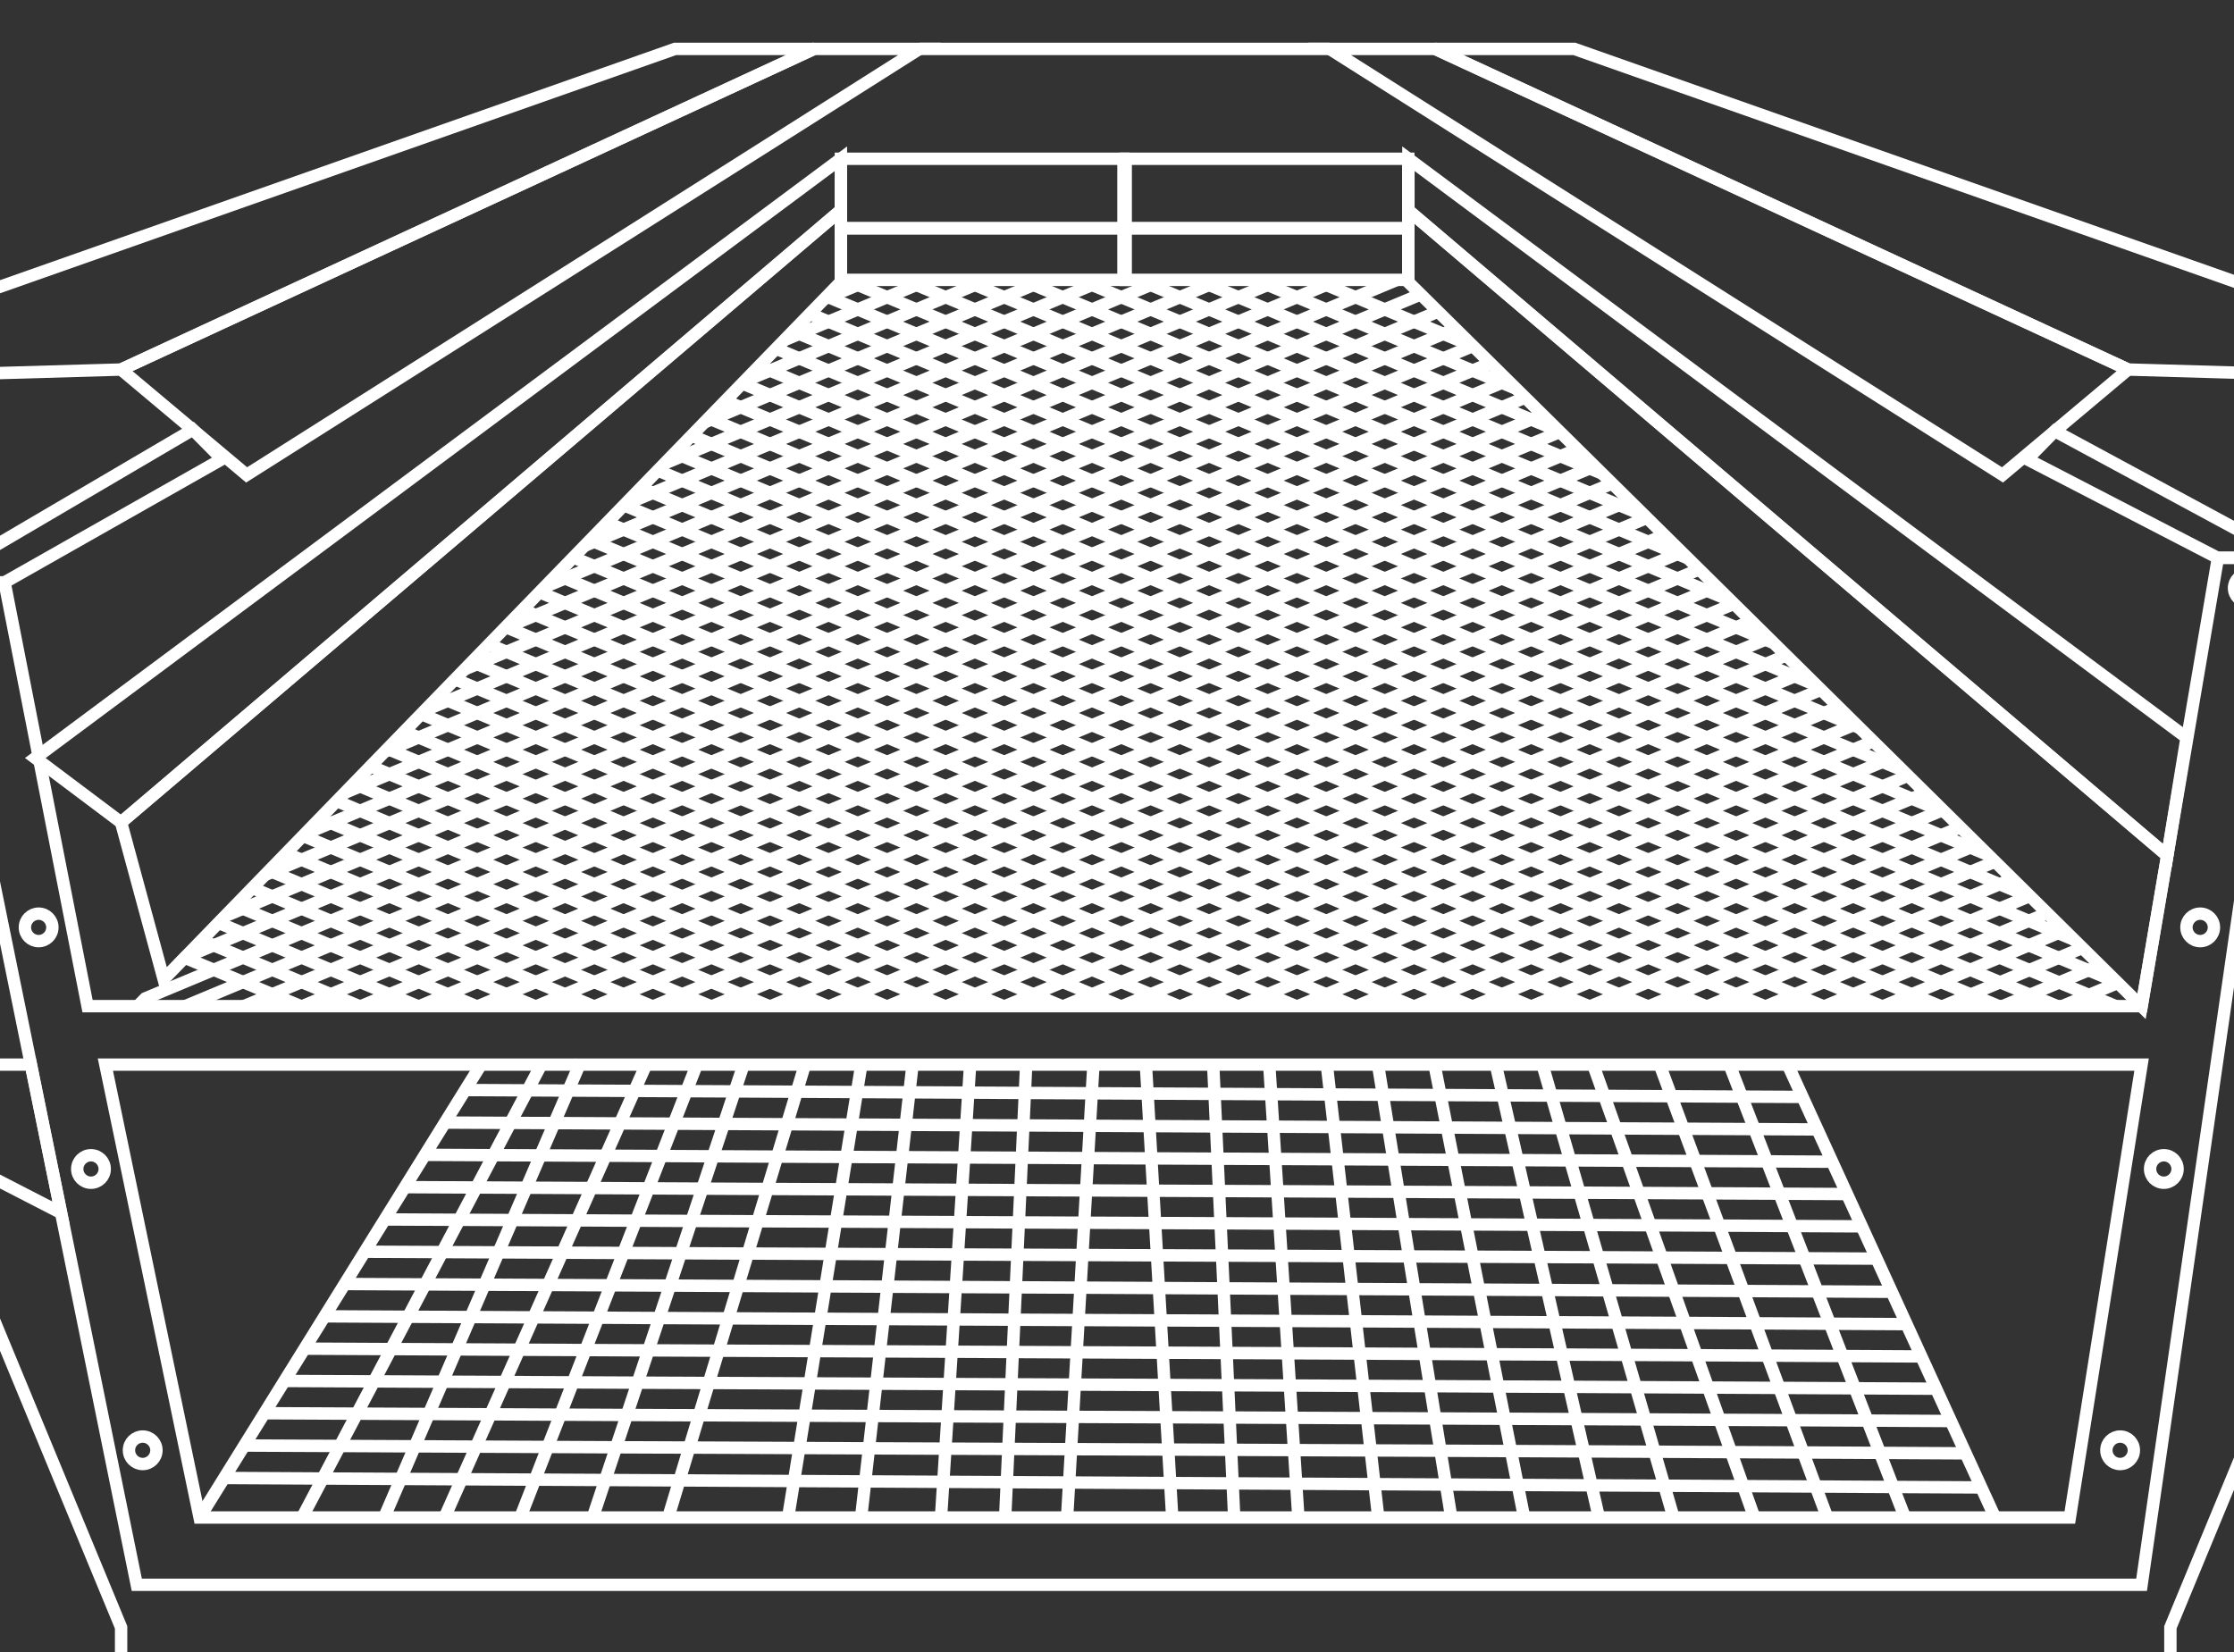 <?xml version="1.0" encoding="UTF-8"?>
<svg xmlns="http://www.w3.org/2000/svg" xmlns:xlink="http://www.w3.org/1999/xlink" width="54.122" height="40.029" viewBox="0 0 54.122 40.029">
  <rect x="0" y="0" width="54.122" height="40.029" fill="#333333" stroke="none"/>
  <defs>
    <clipPath id="clip-path">
      <rect id="Rectangle_158" data-name="Rectangle 158" width="54.122" height="40.029" transform="translate(-198.873 302.988)" fill="none"></rect>
    </clipPath>
    <clipPath id="clip-path-2">
      <path id="Tracé_1374" data-name="Tracé 1374" d="M-178.5,309.769h13.744l17.766,17.6h-48.759Z" fill="none"></path>
    </clipPath>
  </defs>
  <g id="Groupe_2" data-name="Groupe 2" transform="translate(198.873 -302.988)">
    <g id="Groupe_219" data-name="Groupe 219" clip-path="url(#clip-path)">
      <g id="Groupe_218" data-name="Groupe 218">
        <path id="Tracé_1342" data-name="Tracé 1342" d="M-148.728,339.758l1.738-10.974h-49.33l2.282,10.974Z" fill="none" stroke="#fff" stroke-width="0.3"></path>
        <path id="Tracé_1343" data-name="Tracé 1343" d="M-146.99,341.388h-48.569L-200.5,317.1h1.738l2.01,10.268h49.765l1.847-10.866h1.738Z" fill="none" stroke="#fff" stroke-width="0.3"></path>
        <g id="Groupe_208" data-name="Groupe 208">
          <path id="Tracé_1344" data-name="Tracé 1344" d="M-171.655,306.835" fill="none" stroke="#fff" stroke-width="0.3"></path>
          <path id="Tracé_1345" data-name="Tracé 1345" d="M-198.018,321.355l2.078,1.561,17.439-14.832v-1.25Z" fill="none" stroke="#fff" stroke-width="0.3"></path>
          <path id="Tracé_1346" data-name="Tracé 1346" d="M-195.94,322.916l1.032,3.8,16.407-16.9v-1.738Z" fill="none" stroke="#fff" stroke-width="0.3"></path>
          <rect id="Rectangle_154" data-name="Rectangle 154" width="6.845" height="1.684" transform="translate(-178.5 306.835)" fill="none" stroke="#fff" stroke-width="0.3"></rect>
          <rect id="Rectangle_155" data-name="Rectangle 155" width="6.845" height="1.25" transform="translate(-178.5 308.519)" fill="none" stroke="#fff" stroke-width="0.3"></rect>
          <path id="Tracé_1347" data-name="Tracé 1347" d="M-171.655,309.769" fill="none" stroke="#fff" stroke-width="0.3"></path>
          <path id="Tracé_1348" data-name="Tracé 1348" d="M-198.765,317.1l5.27-2.988-.706-.714-6.3,3.7Z" fill="none" stroke="#fff" stroke-width="0.3"></path>
          <path id="Tracé_1349" data-name="Tracé 1349" d="M-195.94,311.942l3.042,2.553,16.3-10.322h-2.553Z" fill="none" stroke="#fff" stroke-width="0.3"></path>
          <path id="Tracé_1350" data-name="Tracé 1350" d="M-179.152,304.173h-3.368l-22.818,8.041,9.4-.272Z" fill="none" stroke="#fff" stroke-width="0.3"></path>
        </g>
        <g id="Groupe_209" data-name="Groupe 209">
          <path id="Tracé_1351" data-name="Tracé 1351" d="M-171.6,306.835" fill="none" stroke="#fff" stroke-width="0.3"></path>
          <path id="Tracé_1352" data-name="Tracé 1352" d="M-145.9,320.86l-.466,2.861-18.386-15.637v-1.25Z" fill="none" stroke="#fff" stroke-width="0.3"></path>
          <path id="Tracé_1353" data-name="Tracé 1353" d="M-146.37,323.722l-.62,3.65-17.766-17.548v-1.738Z" fill="none" stroke="#fff" stroke-width="0.3"></path>
          <rect id="Rectangle_156" data-name="Rectangle 156" width="6.845" height="1.684" transform="translate(-171.601 306.835)" fill="none" stroke="#fff" stroke-width="0.3"></rect>
          <rect id="Rectangle_157" data-name="Rectangle 157" width="6.845" height="1.25" transform="translate(-171.601 308.519)" fill="none" stroke="#fff" stroke-width="0.3"></rect>
          <path id="Tracé_1354" data-name="Tracé 1354" d="M-171.6,309.769" fill="none" stroke="#fff" stroke-width="0.3"></path>
          <path id="Tracé_1355" data-name="Tracé 1355" d="M-145.143,316.506l-4.618-2.39.669-.683,5.688,3.073Z" fill="none" stroke="#fff" stroke-width="0.3"></path>
          <path id="Tracé_1356" data-name="Tracé 1356" d="M-147.317,311.942l-3.042,2.553-16.3-10.322h2.553Z" fill="none" stroke="#fff" stroke-width="0.3"></path>
          <path id="Tracé_1357" data-name="Tracé 1357" d="M-164.1,304.173h3.368l22.818,8.041-9.4-.272Z" fill="none" stroke="#fff" stroke-width="0.3"></path>
        </g>
        <path id="Tracé_1358" data-name="Tracé 1358" d="M-197.394,332.378l-3.816-1.964v-1.63h3.084Z" fill="none" stroke="#fff" stroke-width="0.3"></path>
        <path id="Tracé_1359" data-name="Tracé 1359" d="M-201.807,332.043h1.576l4.292,10.377v1.793h-5.27Z" fill="none" stroke="#fff" stroke-width="0.3"></path>
        <path id="Tracé_1360" data-name="Tracé 1360" d="M-140.424,332.043H-142l-4.292,10.377v1.793h5.27Z" fill="none" stroke="#fff" stroke-width="0.3"></path>
        <line id="Ligne_1" data-name="Ligne 1" x1="9.941" transform="translate(-176.599 304.173)" fill="none" stroke="#fff" stroke-width="0.3"></line>
        <g id="Groupe_210" data-name="Groupe 210">
          <circle id="Ellipse_8" data-name="Ellipse 8" cx="0.333" cy="0.333" r="0.333" transform="translate(-145.903 325.126)" fill="none" stroke="#fff" stroke-width="0.3"></circle>
          <circle id="Ellipse_9" data-name="Ellipse 9" cx="0.333" cy="0.333" r="0.333" transform="translate(-144.751 316.904)" fill="none" stroke="#fff" stroke-width="0.3"></circle>
          <circle id="Ellipse_10" data-name="Ellipse 10" cx="0.333" cy="0.333" r="0.333" transform="translate(-146.784 330.98)" fill="none" stroke="#fff" stroke-width="0.3"></circle>
          <circle id="Ellipse_11" data-name="Ellipse 11" cx="0.333" cy="0.333" r="0.333" transform="translate(-147.843 337.796)" fill="none" stroke="#fff" stroke-width="0.3"></circle>
        </g>
        <circle id="Ellipse_12" data-name="Ellipse 12" cx="0.333" cy="0.333" r="0.333" transform="translate(-198.27 325.126)" fill="none" stroke="#fff" stroke-width="0.3"></circle>
        <circle id="Ellipse_13" data-name="Ellipse 13" cx="0.333" cy="0.333" r="0.333" transform="translate(-199.828 317.402)" fill="none" stroke="#fff" stroke-width="0.3"></circle>
        <circle id="Ellipse_14" data-name="Ellipse 14" cx="0.333" cy="0.333" r="0.333" transform="translate(-197.002 330.98)" fill="none" stroke="#fff" stroke-width="0.3"></circle>
        <circle id="Ellipse_15" data-name="Ellipse 15" cx="0.333" cy="0.333" r="0.333" transform="translate(-195.749 337.796)" fill="none" stroke="#fff" stroke-width="0.3"></circle>
        <line id="Ligne_2" data-name="Ligne 2" x1="6.818" y2="10.974" transform="translate(-194.038 328.784)" fill="none" stroke="#fff" stroke-width="0.3"></line>
        <path id="Tracé_1361" data-name="Tracé 1361" d="M-193.441,338.8l31,.167,4.089.022,7.448.04" fill="none" stroke="#fff" stroke-width="0.3"></path>
        <path id="Tracé_1362" data-name="Tracé 1362" d="M-192.954,338.014c10.377.055,27.234.111,37.611.167l4.088.022" fill="none" stroke="#fff" stroke-width="0.3"></path>
        <path id="Tracé_1363" data-name="Tracé 1363" d="M-192.468,337.231c10.377.056,26.368.111,36.744.167l4.089.022" fill="none" stroke="#fff" stroke-width="0.3"></path>
        <path id="Tracé_1364" data-name="Tracé 1364" d="M-191.982,336.449c10.377.055,25.556.111,35.932.167l4.089.021" fill="none" stroke="#fff" stroke-width="0.3"></path>
        <path id="Tracé_1365" data-name="Tracé 1365" d="M-191.554,335.666c10.376.056,24.72.111,35.1.167l4.089.022" fill="none" stroke="#fff" stroke-width="0.3"></path>
        <path id="Tracé_1366" data-name="Tracé 1366" d="M-191.068,334.883c10.377.056,23.881.112,34.258.167l4.088.022" fill="none" stroke="#fff" stroke-width="0.3"></path>
        <path id="Tracé_1367" data-name="Tracé 1367" d="M-190.514,334.1c10.377.055,23.026.111,33.4.167l4.088.022" fill="none" stroke="#fff" stroke-width="0.3"></path>
        <path id="Tracé_1368" data-name="Tracé 1368" d="M-190,333.318c10.377.056,26.2.112,36.573.167" fill="none" stroke="#fff" stroke-width="0.3"></path>
        <path id="Tracé_1369" data-name="Tracé 1369" d="M-189.542,332.536c10.376.055,25.384.111,35.761.167" fill="none" stroke="#fff" stroke-width="0.3"></path>
        <path id="Tracé_1370" data-name="Tracé 1370" d="M-189.065,331.753c10.377.056,24.554.111,34.931.167" fill="none" stroke="#fff" stroke-width="0.3"></path>
        <path id="Tracé_1371" data-name="Tracé 1371" d="M-188.584,330.97c10.377.056,23.774.112,34.151.167" fill="none" stroke="#fff" stroke-width="0.3"></path>
        <path id="Tracé_1372" data-name="Tracé 1372" d="M-188.1,330.188c10.377.056,22.886.111,33.263.167" fill="none" stroke="#fff" stroke-width="0.3"></path>
        <path id="Tracé_1373" data-name="Tracé 1373" d="M-187.658,329.4c10.377.056,22.088.112,32.464.167" fill="none" stroke="#fff" stroke-width="0.3"></path>
        <g id="Groupe_211" data-name="Groupe 211">
          <line id="Ligne_3" data-name="Ligne 3" x2="5.023" y2="10.974" transform="translate(-155.563 328.784)" fill="none" stroke="#fff" stroke-width="0.3"></line>
          <line id="Ligne_4" data-name="Ligne 4" x2="4.265" y2="11.005" transform="translate(-156.987 328.753)" fill="none" stroke="#fff" stroke-width="0.3"></line>
          <line id="Ligne_5" data-name="Ligne 5" x2="4.071" y2="11.005" transform="translate(-158.698 328.695)" fill="none" stroke="#fff" stroke-width="0.3"></line>
          <line id="Ligne_6" data-name="Ligne 6" x2="3.917" y2="11.005" transform="translate(-160.288 328.753)" fill="none" stroke="#fff" stroke-width="0.3"></line>
          <line id="Ligne_7" data-name="Ligne 7" x2="3.185" y2="11.005" transform="translate(-161.514 328.753)" fill="none" stroke="#fff" stroke-width="0.3"></line>
          <line id="Ligne_8" data-name="Ligne 8" x2="2.499" y2="10.974" transform="translate(-162.636 328.784)" fill="none" stroke="#fff" stroke-width="0.3"></line>
          <line id="Ligne_9" data-name="Ligne 9" x2="2.173" y2="10.974" transform="translate(-164.121 328.784)" fill="none" stroke="#fff" stroke-width="0.3"></line>
          <line id="Ligne_10" data-name="Ligne 10" x2="1.766" y2="10.917" transform="translate(-165.489 328.784)" fill="none" stroke="#fff" stroke-width="0.3"></line>
          <line id="Ligne_11" data-name="Ligne 11" x2="1.24" y2="10.917" transform="translate(-166.729 328.784)" fill="none" stroke="#fff" stroke-width="0.3"></line>
          <line id="Ligne_12" data-name="Ligne 12" x2="0.706" y2="10.974" transform="translate(-168.124 328.784)" fill="none" stroke="#fff" stroke-width="0.3"></line>
          <line id="Ligne_13" data-name="Ligne 13" x2="0.507" y2="10.917" transform="translate(-169.482 328.784)" fill="none" stroke="#fff" stroke-width="0.3"></line>
          <line id="Ligne_14" data-name="Ligne 14" x2="0.638" y2="10.974" transform="translate(-171.112 328.784)" fill="none" stroke="#fff" stroke-width="0.3"></line>
        </g>
        <g id="Groupe_212" data-name="Groupe 212">
          <line id="Ligne_15" data-name="Ligne 15" x1="5.81" y2="11.005" transform="translate(-191.554 328.753)" fill="none" stroke="#fff" stroke-width="0.3"></line>
          <line id="Ligne_16" data-name="Ligne 16" x1="4.747" y2="11.005" transform="translate(-189.542 328.695)" fill="none" stroke="#fff" stroke-width="0.3"></line>
          <line id="Ligne_17" data-name="Ligne 17" x1="4.897" y2="11.005" transform="translate(-188.103 328.753)" fill="none" stroke="#fff" stroke-width="0.3"></line>
          <line id="Ligne_18" data-name="Ligne 18" x1="4.289" y2="11.005" transform="translate(-186.269 328.753)" fill="none" stroke="#fff" stroke-width="0.3"></line>
          <line id="Ligne_19" data-name="Ligne 19" x1="3.655" y2="10.974" transform="translate(-184.513 328.784)" fill="none" stroke="#fff" stroke-width="0.3"></line>
          <line id="Ligne_20" data-name="Ligne 20" x1="3.313" y2="10.974" transform="translate(-182.685 328.784)" fill="none" stroke="#fff" stroke-width="0.3"></line>
          <line id="Ligne_21" data-name="Ligne 21" x1="1.766" y2="10.917" transform="translate(-179.771 328.784)" fill="none" stroke="#fff" stroke-width="0.3"></line>
          <line id="Ligne_22" data-name="Ligne 22" x1="1.24" y2="10.917" transform="translate(-178.005 328.784)" fill="none" stroke="#fff" stroke-width="0.3"></line>
          <line id="Ligne_23" data-name="Ligne 23" x1="0.706" y2="10.974" transform="translate(-176.076 328.784)" fill="none" stroke="#fff" stroke-width="0.3"></line>
          <line id="Ligne_24" data-name="Ligne 24" x1="0.507" y2="10.917" transform="translate(-174.519 328.784)" fill="none" stroke="#fff" stroke-width="0.3"></line>
          <line id="Ligne_25" data-name="Ligne 25" x1="0.638" y2="10.974" transform="translate(-173.021 328.784)" fill="none" stroke="#fff" stroke-width="0.3"></line>
        </g>
        <g id="Groupe_217" data-name="Groupe 217">
          <g id="Groupe_216" data-name="Groupe 216" clip-path="url(#clip-path-2)">
            <g id="Groupe_215" data-name="Groupe 215">
              <g id="Groupe_213" data-name="Groupe 213">
                <line id="Ligne_26" data-name="Ligne 26" x1="109.676" y2="45.822" transform="translate(-231.452 314.218)" fill="none" stroke="#fff" stroke-width="0.3"></line>
                <line id="Ligne_27" data-name="Ligne 27" x1="109.676" y2="45.822" transform="translate(-231.006 314.636)" fill="none" stroke="#fff" stroke-width="0.3"></line>
                <line id="Ligne_28" data-name="Ligne 28" x1="109.676" y2="45.822" transform="translate(-230.56 315.053)" fill="none" stroke="#fff" stroke-width="0.3"></line>
                <line id="Ligne_29" data-name="Ligne 29" x1="109.676" y2="45.822" transform="translate(-230.113 315.47)" fill="none" stroke="#fff" stroke-width="0.3"></line>
                <line id="Ligne_30" data-name="Ligne 30" x1="109.676" y2="45.822" transform="translate(-230.914 313.401)" fill="none" stroke="#fff" stroke-width="0.3"></line>
                <line id="Ligne_31" data-name="Ligne 31" x1="109.676" y2="45.822" transform="translate(-230.377 312.584)" fill="none" stroke="#fff" stroke-width="0.3"></line>
                <line id="Ligne_32" data-name="Ligne 32" x1="109.676" y2="45.822" transform="translate(-229.839 311.767)" fill="none" stroke="#fff" stroke-width="0.3"></line>
                <line id="Ligne_33" data-name="Ligne 33" x1="109.676" y2="45.822" transform="translate(-229.301 310.949)" fill="none" stroke="#fff" stroke-width="0.3"></line>
                <line id="Ligne_34" data-name="Ligne 34" x1="109.676" y2="45.822" transform="translate(-228.764 310.132)" fill="none" stroke="#fff" stroke-width="0.3"></line>
                <line id="Ligne_35" data-name="Ligne 35" x1="109.676" y2="45.822" transform="translate(-228.226 309.315)" fill="none" stroke="#fff" stroke-width="0.3"></line>
                <line id="Ligne_36" data-name="Ligne 36" x1="109.676" y2="45.822" transform="translate(-227.688 308.497)" fill="none" stroke="#fff" stroke-width="0.3"></line>
                <line id="Ligne_37" data-name="Ligne 37" x1="109.676" y2="45.822" transform="translate(-227.151 307.68)" fill="none" stroke="#fff" stroke-width="0.3"></line>
                <line id="Ligne_38" data-name="Ligne 38" x1="109.676" y2="45.822" transform="translate(-226.613 306.863)" fill="none" stroke="#fff" stroke-width="0.3"></line>
                <line id="Ligne_39" data-name="Ligne 39" x1="109.676" y2="45.822" transform="translate(-226.075 306.046)" fill="none" stroke="#fff" stroke-width="0.3"></line>
                <line id="Ligne_40" data-name="Ligne 40" x1="109.676" y2="45.822" transform="translate(-225.538 305.228)" fill="none" stroke="#fff" stroke-width="0.3"></line>
                <line id="Ligne_41" data-name="Ligne 41" x1="109.676" y2="45.822" transform="translate(-225 304.411)" fill="none" stroke="#fff" stroke-width="0.3"></line>
                <line id="Ligne_42" data-name="Ligne 42" x1="109.676" y2="45.822" transform="translate(-224.462 303.594)" fill="none" stroke="#fff" stroke-width="0.3"></line>
                <line id="Ligne_43" data-name="Ligne 43" x1="109.676" y2="45.822" transform="translate(-223.924 302.776)" fill="none" stroke="#fff" stroke-width="0.3"></line>
                <line id="Ligne_44" data-name="Ligne 44" x1="109.676" y2="45.822" transform="translate(-223.387 301.959)" fill="none" stroke="#fff" stroke-width="0.3"></line>
                <line id="Ligne_45" data-name="Ligne 45" x1="109.676" y2="45.822" transform="translate(-222.849 301.142)" fill="none" stroke="#fff" stroke-width="0.3"></line>
                <line id="Ligne_46" data-name="Ligne 46" x1="109.676" y2="45.822" transform="translate(-222.311 300.325)" fill="none" stroke="#fff" stroke-width="0.3"></line>
                <line id="Ligne_47" data-name="Ligne 47" x1="109.676" y2="45.822" transform="translate(-221.774 299.507)" fill="none" stroke="#fff" stroke-width="0.3"></line>
                <line id="Ligne_48" data-name="Ligne 48" x1="109.676" y2="45.822" transform="translate(-221.236 298.69)" fill="none" stroke="#fff" stroke-width="0.3"></line>
                <line id="Ligne_49" data-name="Ligne 49" x1="109.676" y2="45.822" transform="translate(-220.698 297.873)" fill="none" stroke="#fff" stroke-width="0.3"></line>
                <line id="Ligne_50" data-name="Ligne 50" x1="109.676" y2="45.822" transform="translate(-220.161 297.055)" fill="none" stroke="#fff" stroke-width="0.3"></line>
                <line id="Ligne_51" data-name="Ligne 51" x1="109.676" y2="45.822" transform="translate(-219.623 296.238)" fill="none" stroke="#fff" stroke-width="0.3"></line>
                <line id="Ligne_52" data-name="Ligne 52" x1="109.676" y2="45.822" transform="translate(-219.085 295.421)" fill="none" stroke="#fff" stroke-width="0.3"></line>
                <line id="Ligne_53" data-name="Ligne 53" x1="109.676" y2="45.822" transform="translate(-218.548 294.604)" fill="none" stroke="#fff" stroke-width="0.3"></line>
                <line id="Ligne_54" data-name="Ligne 54" x1="109.676" y2="45.822" transform="translate(-218.01 293.786)" fill="none" stroke="#fff" stroke-width="0.3"></line>
                <line id="Ligne_55" data-name="Ligne 55" x1="109.676" y2="45.822" transform="translate(-217.472 292.969)" fill="none" stroke="#fff" stroke-width="0.3"></line>
                <line id="Ligne_56" data-name="Ligne 56" x1="109.676" y2="45.822" transform="translate(-216.935 292.152)" fill="none" stroke="#fff" stroke-width="0.3"></line>
                <line id="Ligne_57" data-name="Ligne 57" x1="109.676" y2="45.822" transform="translate(-216.397 291.335)" fill="none" stroke="#fff" stroke-width="0.3"></line>
                <line id="Ligne_58" data-name="Ligne 58" x1="109.676" y2="45.822" transform="translate(-215.859 290.517)" fill="none" stroke="#fff" stroke-width="0.3"></line>
                <line id="Ligne_59" data-name="Ligne 59" x1="109.676" y2="45.822" transform="translate(-215.322 289.7)" fill="none" stroke="#fff" stroke-width="0.3"></line>
                <line id="Ligne_60" data-name="Ligne 60" x1="109.676" y2="45.822" transform="translate(-214.784 288.883)" fill="none" stroke="#fff" stroke-width="0.3"></line>
                <line id="Ligne_61" data-name="Ligne 61" x1="109.676" y2="45.822" transform="translate(-214.246 288.065)" fill="none" stroke="#fff" stroke-width="0.3"></line>
                <line id="Ligne_62" data-name="Ligne 62" x1="109.676" y2="45.822" transform="translate(-213.709 287.248)" fill="none" stroke="#fff" stroke-width="0.3"></line>
                <line id="Ligne_63" data-name="Ligne 63" x1="109.676" y2="45.822" transform="translate(-213.171 286.431)" fill="none" stroke="#fff" stroke-width="0.3"></line>
                <line id="Ligne_64" data-name="Ligne 64" x1="109.676" y2="45.822" transform="translate(-212.633 285.614)" fill="none" stroke="#fff" stroke-width="0.3"></line>
                <line id="Ligne_65" data-name="Ligne 65" x1="109.676" y2="45.822" transform="translate(-212.095 284.796)" fill="none" stroke="#fff" stroke-width="0.3"></line>
                <line id="Ligne_66" data-name="Ligne 66" x1="109.676" y2="45.822" transform="translate(-211.558 283.979)" fill="none" stroke="#fff" stroke-width="0.3"></line>
                <line id="Ligne_67" data-name="Ligne 67" x1="109.676" y2="45.822" transform="translate(-211.02 283.162)" fill="none" stroke="#fff" stroke-width="0.3"></line>
                <line id="Ligne_68" data-name="Ligne 68" x1="109.676" y2="45.822" transform="translate(-210.482 282.344)" fill="none" stroke="#fff" stroke-width="0.3"></line>
                <line id="Ligne_69" data-name="Ligne 69" x1="109.676" y2="45.822" transform="translate(-209.945 281.527)" fill="none" stroke="#fff" stroke-width="0.3"></line>
                <line id="Ligne_70" data-name="Ligne 70" x1="109.676" y2="45.822" transform="translate(-209.407 280.71)" fill="none" stroke="#fff" stroke-width="0.3"></line>
                <line id="Ligne_71" data-name="Ligne 71" x1="109.676" y2="45.822" transform="translate(-208.869 279.893)" fill="none" stroke="#fff" stroke-width="0.3"></line>
                <line id="Ligne_72" data-name="Ligne 72" x1="109.676" y2="45.822" transform="translate(-208.332 279.075)" fill="none" stroke="#fff" stroke-width="0.3"></line>
                <line id="Ligne_73" data-name="Ligne 73" x1="109.676" y2="45.822" transform="translate(-207.794 278.258)" fill="none" stroke="#fff" stroke-width="0.3"></line>
                <line id="Ligne_74" data-name="Ligne 74" x1="109.676" y2="45.822" transform="translate(-207.256 277.441)" fill="none" stroke="#fff" stroke-width="0.3"></line>
                <line id="Ligne_75" data-name="Ligne 75" x1="109.676" y2="45.822" transform="translate(-206.719 276.624)" fill="none" stroke="#fff" stroke-width="0.3"></line>
                <line id="Ligne_76" data-name="Ligne 76" x1="109.676" y2="45.822" transform="translate(-206.181 275.806)" fill="none" stroke="#fff" stroke-width="0.3"></line>
              </g>
              <g id="Groupe_214" data-name="Groupe 214">
                <line id="Ligne_77" data-name="Ligne 77" x2="109.676" y2="45.822" transform="translate(-223.06 314.218)" fill="none" stroke="#fff" stroke-width="0.3"></line>
                <line id="Ligne_78" data-name="Ligne 78" x2="109.676" y2="45.822" transform="translate(-223.597 313.401)" fill="none" stroke="#fff" stroke-width="0.3"></line>
                <line id="Ligne_79" data-name="Ligne 79" x2="109.676" y2="45.822" transform="translate(-224.135 312.584)" fill="none" stroke="#fff" stroke-width="0.3"></line>
                <line id="Ligne_80" data-name="Ligne 80" x2="109.676" y2="45.822" transform="translate(-224.673 311.767)" fill="none" stroke="#fff" stroke-width="0.3"></line>
                <line id="Ligne_81" data-name="Ligne 81" x2="109.676" y2="45.822" transform="translate(-225.21 310.949)" fill="none" stroke="#fff" stroke-width="0.3"></line>
                <line id="Ligne_82" data-name="Ligne 82" x2="109.676" y2="45.822" transform="translate(-225.748 310.132)" fill="none" stroke="#fff" stroke-width="0.3"></line>
                <line id="Ligne_83" data-name="Ligne 83" x2="109.676" y2="45.822" transform="translate(-226.286 309.315)" fill="none" stroke="#fff" stroke-width="0.3"></line>
                <line id="Ligne_84" data-name="Ligne 84" x2="109.676" y2="45.822" transform="translate(-226.823 308.497)" fill="none" stroke="#fff" stroke-width="0.3"></line>
                <line id="Ligne_85" data-name="Ligne 85" x2="109.676" y2="45.822" transform="translate(-227.361 307.68)" fill="none" stroke="#fff" stroke-width="0.3"></line>
                <line id="Ligne_86" data-name="Ligne 86" x2="109.676" y2="45.822" transform="translate(-227.899 306.863)" fill="none" stroke="#fff" stroke-width="0.3"></line>
                <line id="Ligne_87" data-name="Ligne 87" x2="109.676" y2="45.822" transform="translate(-228.437 306.046)" fill="none" stroke="#fff" stroke-width="0.3"></line>
                <line id="Ligne_88" data-name="Ligne 88" x2="109.676" y2="45.822" transform="translate(-228.974 305.228)" fill="none" stroke="#fff" stroke-width="0.3"></line>
                <line id="Ligne_89" data-name="Ligne 89" x2="109.676" y2="45.822" transform="translate(-229.512 304.411)" fill="none" stroke="#fff" stroke-width="0.3"></line>
                <line id="Ligne_90" data-name="Ligne 90" x2="109.676" y2="45.822" transform="translate(-230.05 303.594)" fill="none" stroke="#fff" stroke-width="0.3"></line>
                <line id="Ligne_91" data-name="Ligne 91" x2="109.676" y2="45.822" transform="translate(-230.587 302.776)" fill="none" stroke="#fff" stroke-width="0.3"></line>
                <line id="Ligne_92" data-name="Ligne 92" x2="109.676" y2="45.822" transform="translate(-231.125 301.959)" fill="none" stroke="#fff" stroke-width="0.3"></line>
                <line id="Ligne_93" data-name="Ligne 93" x2="109.676" y2="45.822" transform="translate(-231.663 301.142)" fill="none" stroke="#fff" stroke-width="0.3"></line>
                <line id="Ligne_94" data-name="Ligne 94" x2="109.676" y2="45.822" transform="translate(-232.2 300.325)" fill="none" stroke="#fff" stroke-width="0.3"></line>
                <line id="Ligne_95" data-name="Ligne 95" x2="109.676" y2="45.822" transform="translate(-232.738 299.507)" fill="none" stroke="#fff" stroke-width="0.3"></line>
                <line id="Ligne_96" data-name="Ligne 96" x2="109.676" y2="45.822" transform="translate(-233.276 298.69)" fill="none" stroke="#fff" stroke-width="0.3"></line>
                <line id="Ligne_97" data-name="Ligne 97" x2="109.676" y2="45.822" transform="translate(-233.813 297.873)" fill="none" stroke="#fff" stroke-width="0.3"></line>
                <line id="Ligne_98" data-name="Ligne 98" x2="109.676" y2="45.822" transform="translate(-234.351 297.055)" fill="none" stroke="#fff" stroke-width="0.3"></line>
                <line id="Ligne_99" data-name="Ligne 99" x2="109.676" y2="45.822" transform="translate(-234.889 296.238)" fill="none" stroke="#fff" stroke-width="0.3"></line>
                <line id="Ligne_100" data-name="Ligne 100" x2="109.676" y2="45.822" transform="translate(-235.426 295.421)" fill="none" stroke="#fff" stroke-width="0.3"></line>
                <line id="Ligne_101" data-name="Ligne 101" x2="109.676" y2="45.822" transform="translate(-235.964 294.604)" fill="none" stroke="#fff" stroke-width="0.3"></line>
                <line id="Ligne_102" data-name="Ligne 102" x2="109.676" y2="45.822" transform="translate(-236.502 293.786)" fill="none" stroke="#fff" stroke-width="0.3"></line>
                <line id="Ligne_103" data-name="Ligne 103" x2="109.676" y2="45.822" transform="translate(-237.039 292.969)" fill="none" stroke="#fff" stroke-width="0.3"></line>
                <line id="Ligne_104" data-name="Ligne 104" x2="109.676" y2="45.822" transform="translate(-237.577 292.152)" fill="none" stroke="#fff" stroke-width="0.3"></line>
                <line id="Ligne_105" data-name="Ligne 105" x2="109.676" y2="45.822" transform="translate(-238.115 291.335)" fill="none" stroke="#fff" stroke-width="0.3"></line>
                <line id="Ligne_106" data-name="Ligne 106" x2="109.676" y2="45.822" transform="translate(-238.652 290.517)" fill="none" stroke="#fff" stroke-width="0.3"></line>
                <line id="Ligne_107" data-name="Ligne 107" x2="109.676" y2="45.822" transform="translate(-239.19 289.7)" fill="none" stroke="#fff" stroke-width="0.3"></line>
                <line id="Ligne_108" data-name="Ligne 108" x2="109.676" y2="45.822" transform="translate(-239.728 288.883)" fill="none" stroke="#fff" stroke-width="0.3"></line>
                <line id="Ligne_109" data-name="Ligne 109" x2="109.676" y2="45.822" transform="translate(-240.266 288.065)" fill="none" stroke="#fff" stroke-width="0.3"></line>
                <line id="Ligne_110" data-name="Ligne 110" x2="109.676" y2="45.822" transform="translate(-240.803 287.248)" fill="none" stroke="#fff" stroke-width="0.3"></line>
                <line id="Ligne_111" data-name="Ligne 111" x2="109.676" y2="45.822" transform="translate(-241.341 286.431)" fill="none" stroke="#fff" stroke-width="0.3"></line>
                <line id="Ligne_112" data-name="Ligne 112" x2="109.676" y2="45.822" transform="translate(-241.879 285.614)" fill="none" stroke="#fff" stroke-width="0.3"></line>
                <line id="Ligne_113" data-name="Ligne 113" x2="109.676" y2="45.822" transform="translate(-242.416 284.796)" fill="none" stroke="#fff" stroke-width="0.3"></line>
                <line id="Ligne_114" data-name="Ligne 114" x2="109.676" y2="45.822" transform="translate(-242.954 283.979)" fill="none" stroke="#fff" stroke-width="0.3"></line>
                <line id="Ligne_115" data-name="Ligne 115" x2="109.676" y2="45.822" transform="translate(-243.492 283.162)" fill="none" stroke="#fff" stroke-width="0.3"></line>
                <line id="Ligne_116" data-name="Ligne 116" x2="109.676" y2="45.822" transform="translate(-244.029 282.344)" fill="none" stroke="#fff" stroke-width="0.3"></line>
                <line id="Ligne_117" data-name="Ligne 117" x2="109.676" y2="45.822" transform="translate(-244.567 281.527)" fill="none" stroke="#fff" stroke-width="0.3"></line>
                <line id="Ligne_118" data-name="Ligne 118" x2="109.676" y2="45.822" transform="translate(-245.105 280.71)" fill="none" stroke="#fff" stroke-width="0.3"></line>
                <line id="Ligne_119" data-name="Ligne 119" x2="109.676" y2="45.822" transform="translate(-245.642 279.893)" fill="none" stroke="#fff" stroke-width="0.3"></line>
                <line id="Ligne_120" data-name="Ligne 120" x2="109.676" y2="45.822" transform="translate(-246.18 279.075)" fill="none" stroke="#fff" stroke-width="0.3"></line>
                <line id="Ligne_121" data-name="Ligne 121" x2="109.676" y2="45.822" transform="translate(-246.718 278.258)" fill="none" stroke="#fff" stroke-width="0.3"></line>
                <line id="Ligne_122" data-name="Ligne 122" x2="109.676" y2="45.822" transform="translate(-247.255 277.441)" fill="none" stroke="#fff" stroke-width="0.3"></line>
                <line id="Ligne_123" data-name="Ligne 123" x2="109.676" y2="45.822" transform="translate(-247.793 276.624)" fill="none" stroke="#fff" stroke-width="0.3"></line>
                <line id="Ligne_124" data-name="Ligne 124" x2="109.676" y2="45.822" transform="translate(-248.331 275.806)" fill="none" stroke="#fff" stroke-width="0.3"></line>
              </g>
            </g>
          </g>
        </g>
      </g>
    </g>
  </g>
</svg>
